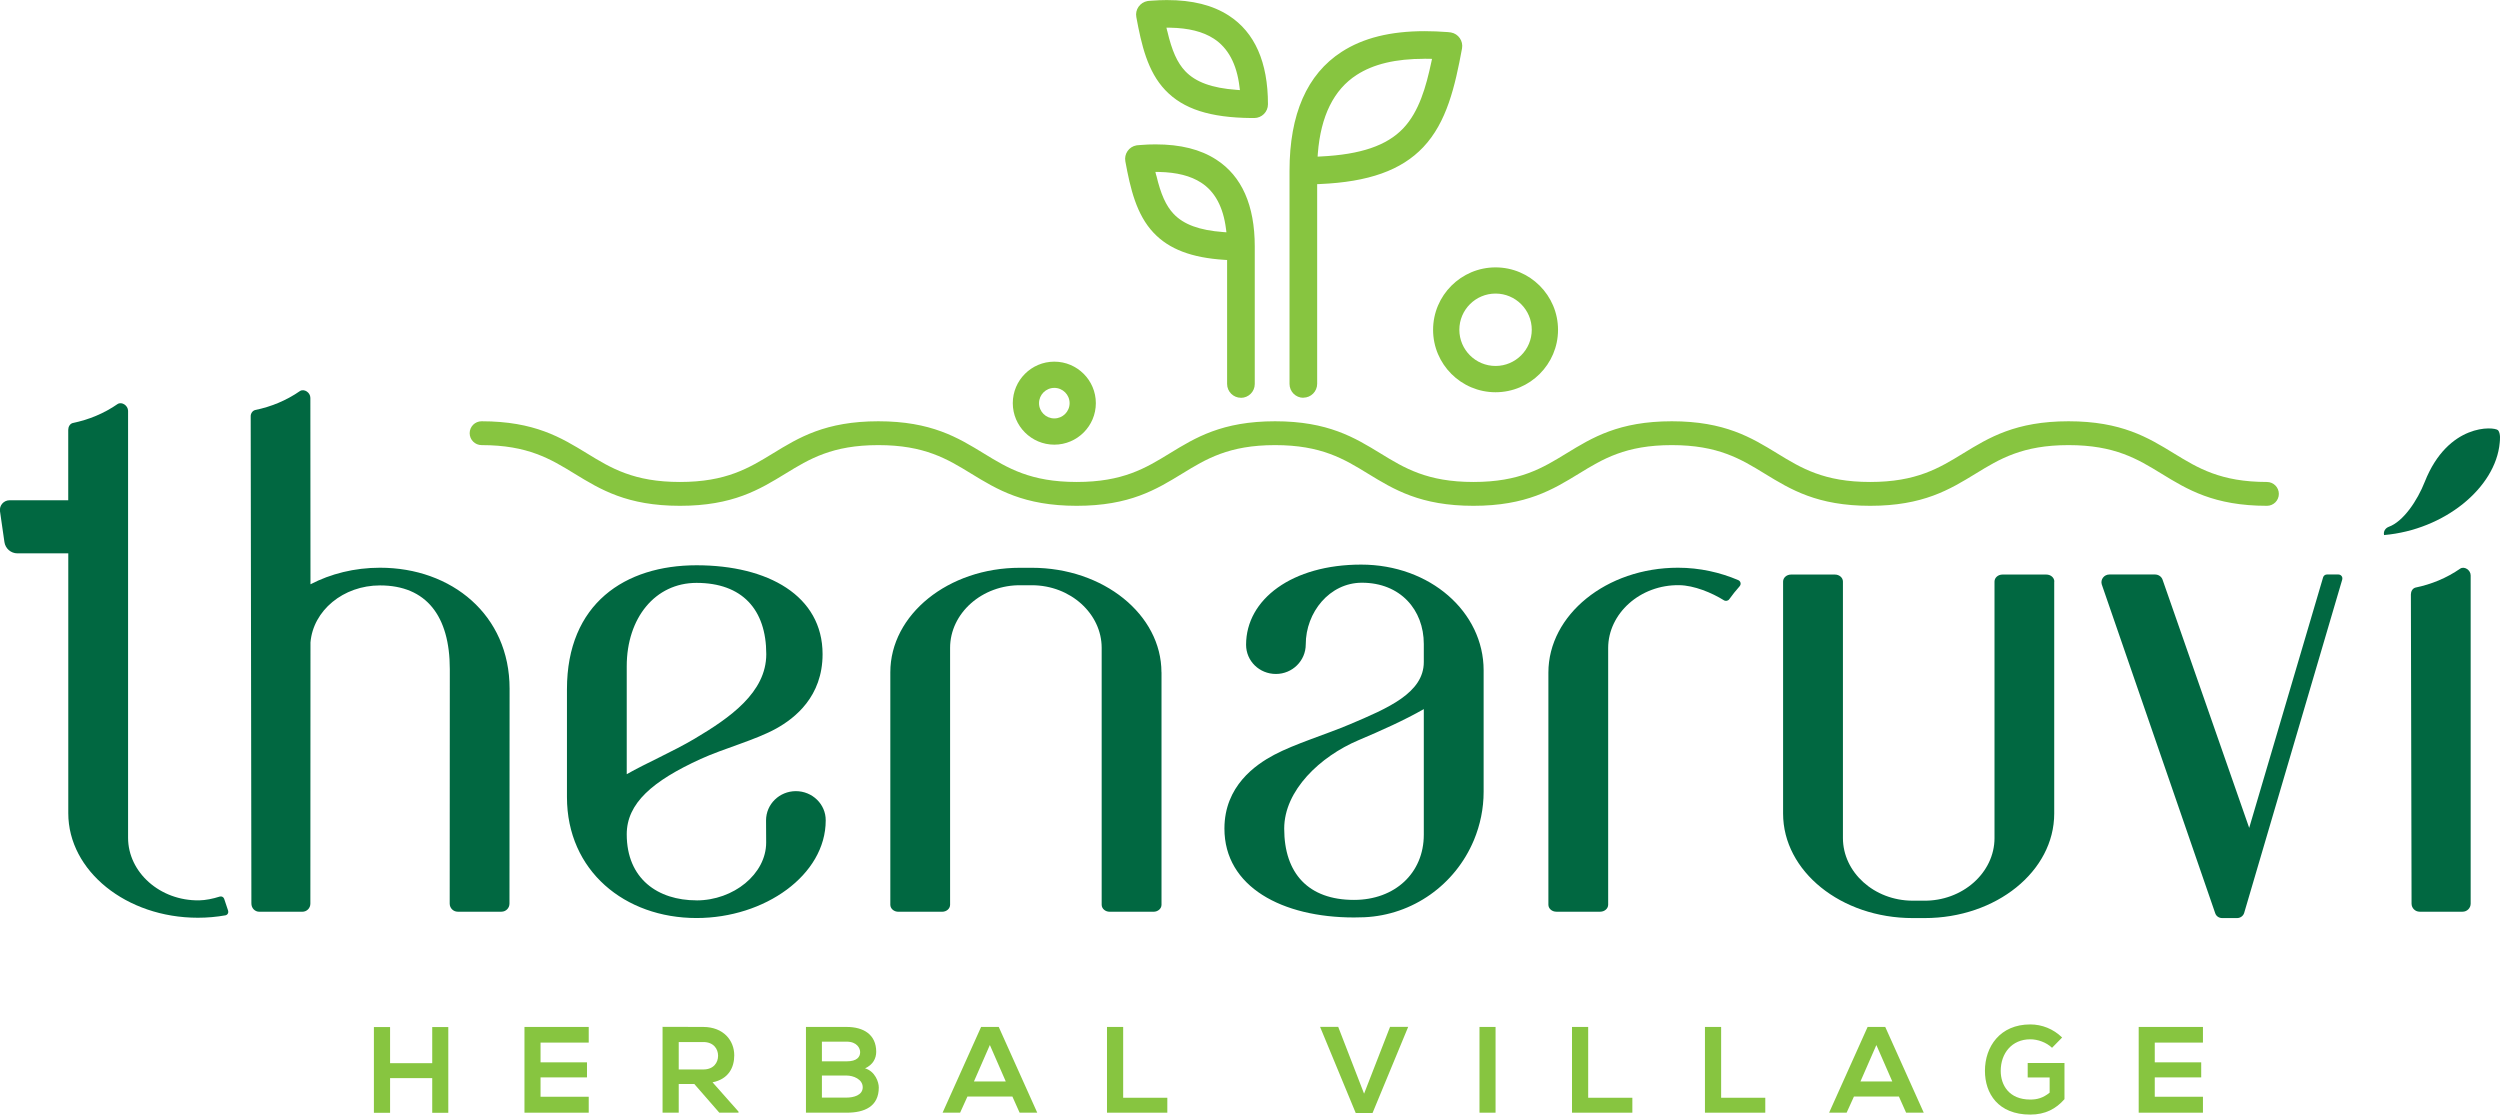 <svg width="157" height="70" viewBox="0 0 157 70" fill="none" xmlns="http://www.w3.org/2000/svg">
<g clip-path="url(#clip0_11_8)">
<path d="M32.002 43.248L31.995 56.749C31.995 57.03 31.77 57.255 31.489 57.255H28.747C28.469 57.255 28.241 57.03 28.241 56.749L28.248 42.023C28.248 38.692 26.778 36.764 23.864 36.764C21.555 36.764 19.667 38.341 19.498 40.343L19.491 56.752C19.491 57.033 19.267 57.258 18.985 57.258H16.286C16.008 57.258 15.779 57.033 15.787 56.717L15.744 26.144C15.737 25.993 15.839 25.799 16.022 25.75C17.024 25.543 17.969 25.16 18.841 24.556C19.105 24.394 19.491 24.651 19.491 24.984L19.498 36.693C20.76 36.036 22.258 35.653 23.864 35.653C28.36 35.653 32.002 38.611 32.002 43.248Z" fill="#016841"/>
<path d="M43.742 56.545C46.073 56.545 48.115 54.884 48.115 52.913C48.115 52.762 48.108 51.546 48.108 51.522V51.518C48.108 50.503 48.948 49.684 49.982 49.684C51.015 49.684 51.862 50.506 51.855 51.518C51.855 51.518 51.855 51.518 51.855 51.522C51.855 54.95 48.027 57.652 43.742 57.652C39.246 57.652 35.605 54.694 35.605 50.057V43.28C35.605 37.909 39.25 35.499 43.742 35.499C48.235 35.499 51.658 37.413 51.658 41.081C51.658 43.747 49.918 45.1 48.758 45.746C47.454 46.473 45.458 47 44.002 47.664C40.972 49.048 39.359 50.447 39.359 52.393C39.359 55.196 41.32 56.542 43.742 56.542V56.545ZM43.742 36.605C41.145 36.605 39.359 38.808 39.359 41.84V48.62C40.579 47.924 42.252 47.204 43.619 46.393C45.844 45.075 48.122 43.484 48.122 41.081C48.122 38.271 46.604 36.605 43.739 36.605H43.742Z" fill="#016841"/>
<path d="M72.943 42.223V56.819C72.943 57.062 72.718 57.258 72.443 57.258H69.688C69.41 57.258 69.185 57.062 69.185 56.819V40.684C69.185 38.548 67.234 36.757 64.805 36.753H64.137C61.666 36.711 59.666 38.52 59.666 40.684V56.819C59.666 57.062 59.444 57.258 59.167 57.258H56.414C56.137 57.258 55.912 57.062 55.912 56.819V42.223C55.912 38.597 59.553 35.657 64.049 35.657H64.802C69.297 35.657 72.939 38.597 72.939 42.223H72.943Z" fill="#016841"/>
<path d="M92.557 52.769C91.386 55.569 88.715 57.466 85.681 57.603C85.467 57.613 85.249 57.617 85.031 57.617C80.535 57.617 76.894 55.702 76.894 52.035C76.894 49.368 78.844 48.026 80.015 47.404C81.309 46.716 83.298 46.112 84.771 45.486C87.158 44.475 89.415 43.519 89.415 41.573V40.442C89.415 38.302 87.949 36.595 85.527 36.595C83.499 36.595 82.001 38.453 82.001 40.47C82.001 41.495 81.161 42.325 80.127 42.325C79.094 42.325 78.254 41.517 78.254 40.491C78.254 37.631 81.147 35.457 85.478 35.457C89.808 35.457 93.172 38.429 93.172 42.096V49.727C93.172 50.77 92.961 51.799 92.561 52.762L92.557 52.769ZM89.411 44.534C88.191 45.23 86.775 45.866 85.309 46.487C82.912 47.503 80.648 49.632 80.648 52.038C80.648 54.848 82.166 56.514 85.031 56.514C87.601 56.514 89.415 54.827 89.415 52.417V44.534H89.411Z" fill="#016841"/>
<path d="M109.25 36.816C109.015 37.08 108.797 37.35 108.6 37.628C108.523 37.737 108.375 37.768 108.263 37.698C107.493 37.217 106.382 36.764 105.465 36.749C102.993 36.707 100.993 38.538 100.993 40.698V56.816C100.993 57.058 100.768 57.255 100.494 57.255H97.738C97.461 57.255 97.239 57.058 97.239 56.816V42.24C97.239 38.615 100.884 35.653 105.377 35.653C106.744 35.653 108.031 35.949 109.159 36.43C109.317 36.496 109.363 36.69 109.247 36.816H109.25Z" fill="#016841"/>
<path d="M129.005 36.521V51.09C129.005 54.715 125.36 57.655 120.868 57.655H120.116C115.62 57.655 111.978 54.715 111.978 51.09V36.521C111.978 36.279 112.203 36.082 112.477 36.082H115.233C115.511 36.082 115.736 36.279 115.736 36.521V52.632C115.736 54.768 117.683 56.559 120.116 56.563H120.784C123.255 56.605 125.255 54.796 125.255 52.632V36.521C125.255 36.279 125.48 36.082 125.754 36.082H128.51C128.788 36.082 129.012 36.279 129.012 36.521H129.005Z" fill="#016841"/>
<path d="M147.094 36.391L140.936 57.325C140.88 57.518 140.7 57.652 140.496 57.655H139.554C139.354 57.655 139.178 57.539 139.115 57.35L131.99 36.7C131.898 36.391 132.137 36.078 132.471 36.078H135.336C135.561 36.078 135.758 36.222 135.818 36.43L141.252 51.999V51.982L145.892 36.254C145.924 36.149 146.022 36.078 146.131 36.078H146.852C147.017 36.078 147.137 36.233 147.091 36.388L147.094 36.391Z" fill="#016841"/>
<path d="M156.982 27.805C156.729 30.626 153.52 33.272 149.717 33.602V33.584C149.671 33.367 149.804 33.163 150.012 33.085C150.919 32.759 151.805 31.455 152.279 30.25C153.738 26.572 156.624 26.78 156.877 27.018C157.056 27.233 156.993 27.675 156.982 27.805Z" fill="#016841"/>
<path d="M155.158 36.135V56.749C155.158 57.026 154.933 57.255 154.652 57.255H151.952C151.675 57.255 151.446 57.03 151.446 56.749L151.404 37.329C151.404 37.143 151.506 36.95 151.689 36.901C152.69 36.693 153.636 36.31 154.508 35.706C154.771 35.544 155.158 35.801 155.158 36.135Z" fill="#016841"/>
<path d="M27.144 69.884V67.706H24.497V69.884H23.481V64.499H24.497V66.768H27.144V64.499H28.153V69.884H27.144Z" fill="#87C540"/>
<path d="M36.972 69.877H32.937V64.492H36.972V65.475H33.946V66.715H36.863V67.66H33.946V68.876H36.972V69.877Z" fill="#87C540"/>
<path d="M46.382 69.877H45.173L43.602 68.075H42.624V69.877H41.609V64.485C42.463 64.485 43.317 64.492 44.171 64.492C45.44 64.499 46.111 65.345 46.111 66.276C46.111 67.014 45.774 67.762 44.748 67.969L46.379 69.81V69.881L46.382 69.877ZM42.624 65.437V67.162H44.171C44.818 67.162 45.096 66.729 45.096 66.301C45.096 65.872 44.811 65.44 44.171 65.44H42.624V65.437Z" fill="#87C540"/>
<path d="M55.026 66.051C55.026 66.466 54.825 66.866 54.326 67.091C54.959 67.284 55.188 67.952 55.188 68.293C55.188 69.494 54.288 69.877 53.17 69.877H50.614V64.492H53.17C54.231 64.492 55.026 64.969 55.026 66.055V66.051ZM51.616 66.652H53.17C53.81 66.652 54.017 66.382 54.017 66.076C54.017 65.83 53.817 65.416 53.17 65.416H51.616V66.656V66.652ZM51.616 68.929H53.17C53.585 68.929 54.179 68.791 54.179 68.282C54.179 67.773 53.585 67.544 53.17 67.544H51.616V68.929Z" fill="#87C540"/>
<path d="M63.575 68.862H60.755L60.295 69.877H59.195L61.613 64.492H62.721L65.139 69.877H64.032L63.578 68.862H63.575ZM62.165 65.623L61.163 67.917H63.163L62.162 65.623H62.165Z" fill="#87C540"/>
<path d="M70.535 64.492V68.939H73.308V69.877H69.519V64.492H70.535Z" fill="#87C540"/>
<path d="M86.195 69.898H85.14L82.901 64.488H84.04L85.664 68.683L87.295 64.488H88.434L86.195 69.898Z" fill="#87C540"/>
<path d="M92.912 69.877V64.492H93.921V69.877H92.912Z" fill="#87C540"/>
<path d="M99.738 64.492V68.939H102.512V69.877H98.722V64.492H99.738Z" fill="#87C540"/>
<path d="M108.087 64.492V68.939H110.86V69.877H107.071V64.492H108.087Z" fill="#87C540"/>
<path d="M119.247 68.862H116.428L115.968 69.877H114.868L117.286 64.492H118.393L120.812 69.877H119.704L119.251 68.862H119.247ZM117.838 65.623L116.836 67.917H118.836L117.834 65.623H117.838Z" fill="#87C540"/>
<path d="M128.872 65.805C128.51 65.458 127.972 65.268 127.501 65.268C126.344 65.268 125.645 66.146 125.645 67.253C125.645 68.138 126.162 69.052 127.501 69.052C127.923 69.052 128.295 68.96 128.717 68.619V67.664H127.339V66.757H129.649V69.027C129.118 69.635 128.447 69.996 127.501 69.996C125.476 69.996 124.654 68.665 124.654 67.249C124.654 65.732 125.599 64.334 127.501 64.334C128.225 64.334 128.949 64.611 129.501 65.156L128.868 65.802L128.872 65.805Z" fill="#87C540"/>
<path d="M138.345 69.877H134.31V64.492H138.345V65.475H135.319V66.715H138.236V67.66H135.319V68.876H138.345V69.877Z" fill="#87C540"/>
<path d="M14.328 57.195L14.078 56.447C14.039 56.331 13.913 56.268 13.797 56.306C13.361 56.443 12.918 56.535 12.514 56.542C10.043 56.584 8.043 54.775 8.043 52.614V25.799C8.039 25.466 7.652 25.209 7.389 25.371C6.517 25.975 5.571 26.358 4.57 26.565C4.387 26.614 4.285 26.808 4.285 26.994V31.417H0.601C0.232 31.417 -0.053 31.744 -4.23887e-05 32.109L0.278 34.041C0.337 34.449 0.685 34.751 1.097 34.751H4.288V51.069C4.288 54.694 7.934 57.634 12.426 57.634C13.02 57.634 13.6 57.582 14.155 57.483C14.289 57.459 14.366 57.322 14.324 57.195H14.328Z" fill="#016841"/>
<path d="M142.363 31.765C139.038 31.765 137.361 30.739 135.744 29.748C134.236 28.824 132.809 27.953 129.905 27.953C127.002 27.953 125.575 28.824 124.067 29.748C122.446 30.739 120.773 31.765 117.448 31.765C114.122 31.765 112.449 30.739 110.829 29.748C109.321 28.824 107.894 27.953 104.99 27.953C102.087 27.953 100.659 28.824 99.151 29.748C97.531 30.739 95.858 31.765 92.532 31.765C89.207 31.765 87.534 30.739 85.913 29.748C84.405 28.824 82.978 27.953 80.075 27.953C77.171 27.953 75.744 28.824 74.236 29.748C72.616 30.739 70.942 31.765 67.617 31.765C64.292 31.765 62.619 30.739 60.998 29.748C59.49 28.824 58.063 27.953 55.16 27.953C52.256 27.953 50.832 28.824 49.321 29.748C47.7 30.739 46.027 31.765 42.702 31.765C39.377 31.765 37.703 30.739 36.083 29.748C34.575 28.824 33.148 27.953 30.244 27.953C29.833 27.953 29.495 27.619 29.495 27.205C29.495 26.79 29.829 26.456 30.244 26.456C33.569 26.456 35.243 27.482 36.863 28.473C38.371 29.397 39.798 30.268 42.702 30.268C45.605 30.268 47.029 29.397 48.541 28.473C50.161 27.482 51.834 26.456 55.16 26.456C58.485 26.456 60.158 27.482 61.779 28.473C63.286 29.397 64.714 30.268 67.617 30.268C70.521 30.268 71.948 29.397 73.456 28.473C75.076 27.482 76.749 26.456 80.075 26.456C83.4 26.456 85.073 27.482 86.694 28.473C88.202 29.397 89.629 30.268 92.532 30.268C95.436 30.268 96.863 29.397 98.371 28.473C99.992 27.482 101.665 26.456 104.99 26.456C108.315 26.456 109.989 27.482 111.609 28.473C113.117 29.397 114.544 30.268 117.448 30.268C120.351 30.268 121.778 29.397 123.286 28.473C124.907 27.482 126.58 26.456 129.905 26.456C133.231 26.456 134.907 27.482 136.524 28.473C138.032 29.397 139.459 30.268 142.363 30.268C142.774 30.268 143.112 30.602 143.112 31.016C143.112 31.431 142.778 31.765 142.363 31.765Z" fill="#87C540"/>
<path d="M81.85 24.981C81.372 24.981 80.982 24.591 80.982 24.113V10.718C80.982 7.17 82.082 4.662 84.254 3.257C85.608 2.382 87.316 1.957 89.474 1.957C89.935 1.957 90.427 1.978 90.933 2.016C90.933 2.016 91.091 2.034 91.119 2.038C91.59 2.122 91.9 2.575 91.815 3.042C91.376 5.421 90.859 7.683 89.376 9.246C88.005 10.694 85.945 11.428 82.89 11.558L82.718 11.565V24.106C82.718 24.584 82.328 24.974 81.85 24.974V24.981ZM89.453 3.692C87.646 3.692 86.254 4.022 85.196 4.707C83.762 5.631 82.943 7.289 82.76 9.633L82.746 9.836L82.95 9.826C85.453 9.703 87.094 9.144 88.124 8.059C89.119 7.008 89.559 5.445 89.885 3.91L89.931 3.696L89.46 3.689L89.453 3.692ZM77.93 24.981C77.453 24.981 77.062 24.591 77.062 24.113V16.328L76.894 16.318C74.834 16.188 73.424 15.65 72.454 14.628C71.361 13.476 70.988 11.846 70.672 10.135C70.63 9.907 70.679 9.678 70.809 9.489C70.939 9.299 71.136 9.172 71.364 9.13C71.392 9.127 71.421 9.123 71.449 9.12L71.631 9.106C71.955 9.078 72.268 9.067 72.566 9.067C74.138 9.067 75.386 9.38 76.38 10.023C77.987 11.059 78.799 12.896 78.799 15.485V24.117C78.799 24.595 78.409 24.984 77.93 24.984V24.981ZM72.619 11.02C72.897 12.201 73.224 12.924 73.705 13.434C74.335 14.098 75.319 14.46 76.802 14.572L77.02 14.589L76.992 14.372C76.82 13.002 76.296 12.028 75.431 11.47C74.774 11.045 73.909 10.823 72.791 10.799H72.559L72.612 11.02H72.619ZM78.588 7.412C75.976 7.388 74.303 6.843 73.178 5.659C72.064 4.486 71.684 2.817 71.361 1.071C71.319 0.843 71.368 0.615 71.501 0.425C71.635 0.235 71.832 0.109 72.057 0.067C72.085 0.06 72.113 0.056 72.141 0.056L72.324 0.042C72.654 0.018 72.974 0.004 73.28 0.004C74.883 0.004 76.155 0.323 77.168 0.977C78.802 2.034 79.628 3.906 79.628 6.548C79.628 7.026 79.242 7.412 78.764 7.412H78.584H78.588ZM73.308 1.96C73.596 3.19 73.93 3.938 74.433 4.469C75.083 5.154 76.103 5.529 77.649 5.642L77.867 5.659L77.839 5.442C77.667 4.019 77.122 3.007 76.226 2.427C75.544 1.985 74.644 1.76 73.484 1.739H73.252L73.305 1.96H73.308Z" fill="#87C540"/>
<path d="M93.921 24.633C91.756 24.633 89.998 22.873 89.998 20.713C89.998 18.552 91.759 16.792 93.921 16.792C96.083 16.792 97.844 18.552 97.844 20.713C97.844 22.873 96.083 24.633 93.921 24.633ZM93.921 18.436C92.666 18.436 91.647 19.455 91.647 20.709C91.647 21.963 92.666 22.982 93.921 22.982C95.176 22.982 96.195 21.963 96.195 20.709C96.195 19.455 95.176 18.436 93.921 18.436Z" fill="#87C540"/>
<path d="M66.211 27.925C64.773 27.925 63.603 26.755 63.603 25.318C63.603 23.881 64.773 22.712 66.211 22.712C67.649 22.712 68.819 23.881 68.819 25.318C68.819 26.755 67.649 27.925 66.211 27.925ZM66.211 24.359C65.684 24.359 65.251 24.788 65.251 25.318C65.251 25.849 65.68 26.277 66.211 26.277C66.742 26.277 67.171 25.849 67.171 25.318C67.171 24.788 66.742 24.359 66.211 24.359Z" fill="#87C540"/>
</g>
<defs>
<clipPath id="clip0_11_8">
<rect width="157" height="70" fill="white"/>
</clipPath>
</defs>
</svg>
